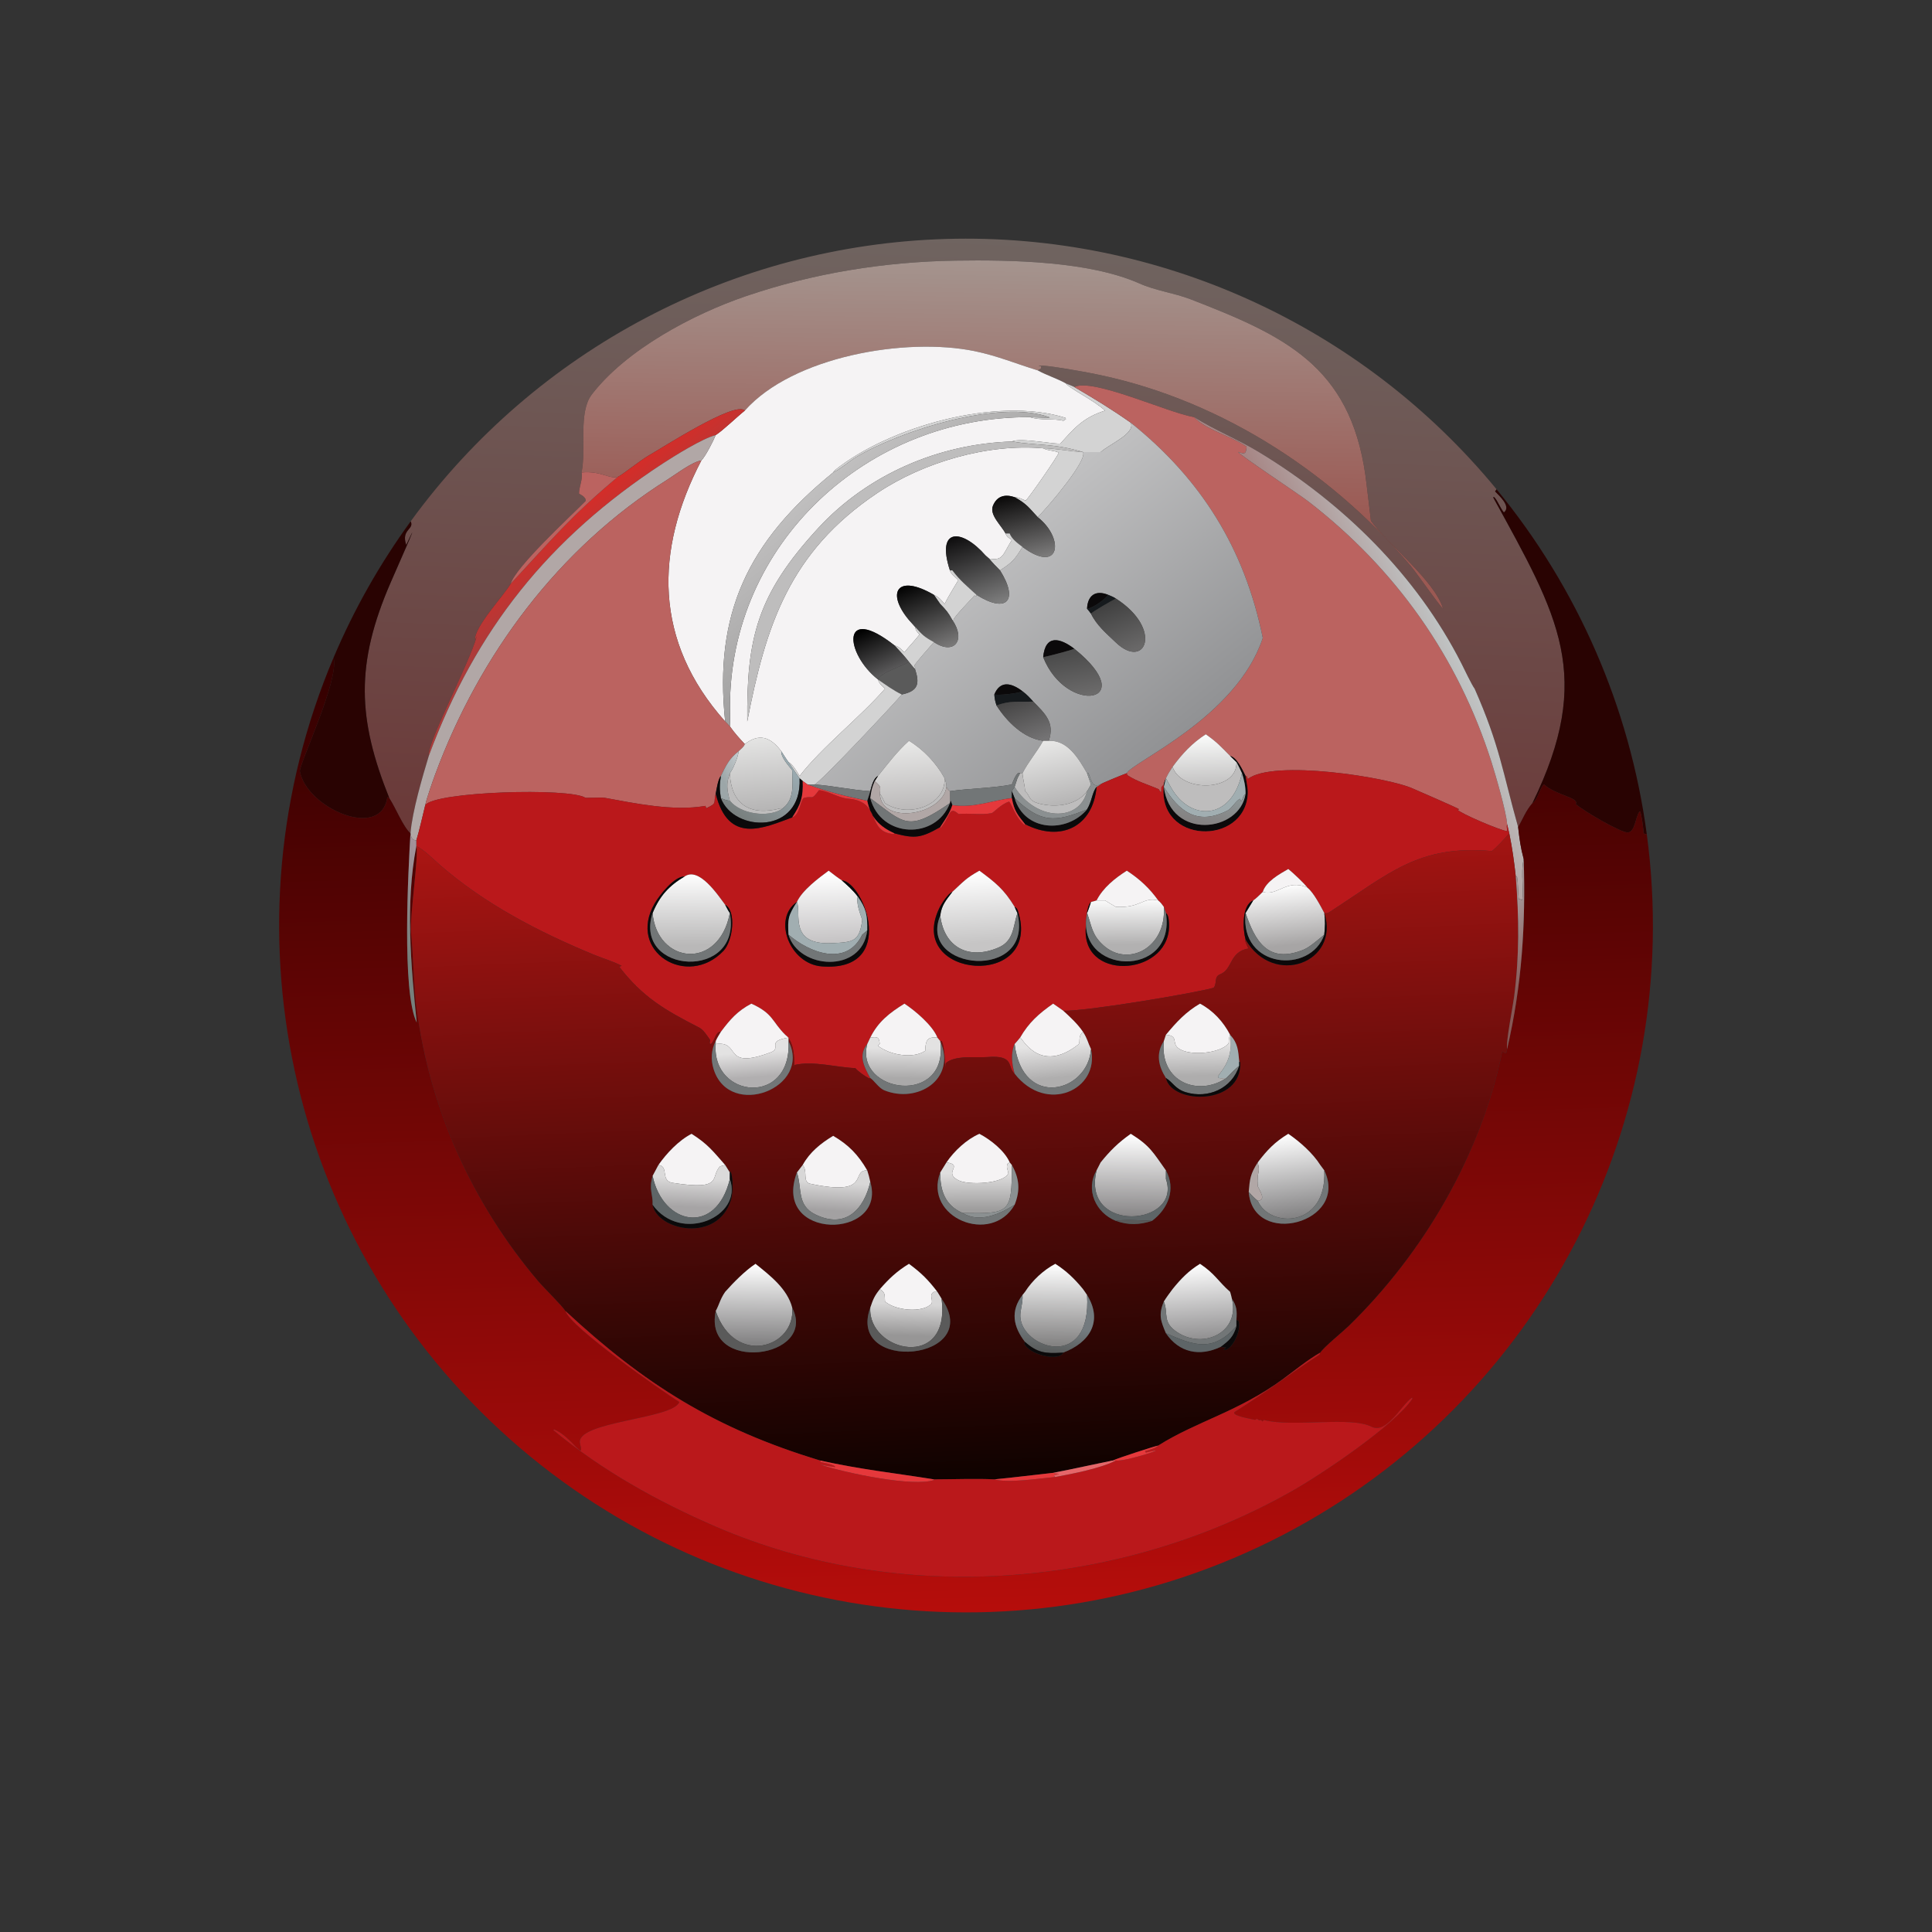 <?xml version="1.0" encoding="utf-8"?><svg xmlns="http://www.w3.org/2000/svg" xmlns:xlink="http://www.w3.org/1999/xlink" width="1024" height="1024" viewBox="0 0 1024 1024"><rect x="0" y="0" width="1024" height="1024" fill="#333333" stroke="none"/><defs><linearGradient id="gradient_0" gradientUnits="userSpaceOnUse" x1="253.568" y1="226.763" x2="260.643" y2="62.866"><stop offset="0" stop-color="#6B3938"/><stop offset="1" stop-color="#6F6460"/></linearGradient></defs><path fill="url(#gradient_0)" transform="scale(2 2)" d="M275.002 98.152C275.353 97.937 275.481 97.871 275.842 97.692L275.944 97.071L275.198 96.878C277.194 96.696 286.023 98.319 288.31 98.745C321.555 104.936 352.03 124.195 373.785 149.901C375.418 151.83 381.36 160.382 382.423 161.322C380.311 153.982 367.749 144.172 363.314 138.023C363.302 138.006 362.112 127.733 361.829 125.781C357.63 96.889 340.365 88.926 315.475 79.294C311.164 77.626 306.179 77.03 301.916 75.097C288.575 69.216 268.039 68.84 253.22 69.069C234.355 69.36 215.473 72.407 197.581 78.52C183.587 83.302 165.935 92.689 156.831 104.548C153.254 109.207 155.324 118.722 154.192 124.83L154.117 125.213C154.555 126.742 153.429 129.049 153.446 130.812L153.701 130.967C154.45 131.428 154.722 131.52 155.189 132.273L155.202 132.757C151.154 136.874 136.692 150.168 135.33 154.715C133.45 157.934 125.636 166.156 125.876 169.614L126.357 168.597C124.197 176.25 113.157 196.829 113.629 200.331C111.948 205.89 109.275 214.957 108.777 220.85L108.777 220.85C106.761 218.981 104.917 214.2 103.177 211.524C94.753 190.523 94.123 175.987 103.58 154.25C104.314 152.563 112.627 133.75 107.657 144.423C106.222 140.242 109.864 140.352 108.836 138.159C141.981 92.62 194.34 64.99 250.639 63.329C306.938 61.669 360.835 86.164 396.606 129.67L396.212 130.236C397.299 131.352 400.578 134.281 398.545 135.803C397.532 134.587 396.668 132.214 395.873 131.691L395.722 131.836C413.055 163.411 422.553 179.116 406.106 212.847C404.283 214.957 403.657 216.917 402.317 219.187C398.222 204.665 397.506 197.736 390.799 182.524C390.055 181.568 387.911 177.038 387.288 175.813C375.365 152.382 356.001 133.379 333.651 119.811C328.151 116.473 321.984 113.997 316.469 110.552C309.323 109.335 289.598 100.099 284.714 102.564C284.126 102.254 283.092 101.864 282.442 101.597C280.194 100.325 277.422 99.49 275.002 98.152Z"/><defs><linearGradient id="gradient_1" gradientUnits="userSpaceOnUse" x1="258.545" y1="136.179" x2="259.557" y2="69.04"><stop offset="0" stop-color="#9B5953"/><stop offset="1" stop-color="#A4948E"/></linearGradient></defs><path fill="url(#gradient_1)" transform="scale(2 2)" d="M275.002 98.152C269.281 96.395 264.214 94.267 258.251 93.048C240.036 89.324 210.145 94.422 197.386 108.815C194.9 106.108 175.445 118.716 171.861 120.746C169.641 122.004 164.698 126.025 163.762 126.348C161.623 127.096 159.27 124.699 154.117 125.213L154.192 124.83C155.324 118.722 153.254 109.207 156.831 104.548C165.935 92.689 183.587 83.302 197.581 78.52C215.473 72.407 234.355 69.36 253.22 69.069C268.039 68.84 288.575 69.216 301.916 75.097C306.179 77.03 311.164 77.626 315.475 79.294C340.365 88.926 357.63 96.889 361.829 125.781C362.112 127.733 363.302 138.006 363.314 138.023C367.749 144.172 380.311 153.982 382.423 161.322C381.36 160.382 375.418 151.83 373.785 149.901C352.03 124.195 321.555 104.936 288.31 98.745C286.023 98.319 277.194 96.696 275.198 96.878L275.944 97.071L275.842 97.692C275.481 97.871 275.353 97.937 275.002 98.152Z"/><path fill="#F5F3F4" transform="scale(2 2)" d="M197.386 108.815C210.145 94.422 240.036 89.324 258.251 93.048C264.214 94.267 269.281 96.395 275.002 98.152C277.422 99.49 280.194 100.325 282.442 101.597C283.791 103.191 289.814 105.995 292.854 108.815C286.914 110.669 284.431 113.782 281.067 117.489C280.606 117.998 270.338 115.847 268.151 117.009C248.887 117.605 229.969 125.679 216.807 139.985C200.629 157.568 197.84 169.044 198.031 191.198C202.944 165.803 209.174 146.304 232.469 130.678C244.7 122.475 261.849 117.496 276.451 118.806C277.978 119.545 279.2 119.314 280.591 119.949C280.47 120.687 272.652 131.995 271.811 132.67C270.781 132.261 270.002 131.769 268.889 131.753C266.487 130.954 264.239 131.304 263.132 134.054C262.154 136.482 265.436 139.312 266.476 141.386C266.723 142.15 267.449 142.7 268.151 143.056C265.49 147.54 265.771 148.501 262.127 148.043L261.157 147.185C254.92 140.048 248.023 139.745 251.735 151.151C251.981 152.108 253.169 152.953 253.972 153.72C252.949 155.489 251.125 158.366 250.328 160.07C249.338 158.905 248.936 158.313 247.496 157.642C237.739 151.932 234.793 157.05 240.882 164.306L242.47 166.08C242.763 167.203 242.865 167.249 243.667 168.144L243.664 168.18C242.328 169.893 240.914 171.303 239.681 172.865C238.868 172.098 238.378 171.479 237.333 171.135L237.051 171.04C222.828 159.853 223.815 173.098 232.682 180.073L232.682 180.073C232.97 181.161 233.71 181.702 234.531 182.524C227.932 190.111 217.816 197.986 211.906 205.639C211.01 204.28 210.267 202.791 208.96 201.949C208.582 201.499 207.436 199.668 207.048 199.082C204.116 195.186 201.095 194.31 197.386 197.199C195.782 195.469 194.769 194.389 193.421 192.482C193.545 191.018 193.45 189.081 193.446 187.559C193.314 143.932 230.011 110.279 272.958 110.552C275.839 111.503 279.369 110.84 281.809 111.511L282.481 111.079L282.339 110.72C264.09 104.969 235.493 113.155 221.209 124.643C221.058 124.764 220.904 125.038 220.799 125.213C198.178 143.552 189.161 162.648 192.177 191.198C173.21 169.928 173.446 145.857 185.872 122.023C186.945 120.976 189.067 116.82 189.67 115.302C191.709 113.977 195.12 110.628 197.386 108.815Z"/><path fill="#D3D3D3" transform="scale(2 2)" d="M282.442 101.597C283.092 101.864 284.126 102.254 284.714 102.564C290.217 105.806 294.442 108.344 299.671 112.029C300.915 114.914 294.174 117.599 291.69 119.802L287.003 119.802C279.128 117.448 275.191 118.152 268.151 117.009C270.338 115.847 280.606 117.998 281.067 117.489C284.431 113.782 286.914 110.669 292.854 108.815C289.814 105.995 283.791 103.191 282.442 101.597Z"/><path fill="#BB6360" transform="scale(2 2)" d="M284.714 102.564C289.598 100.099 309.323 109.335 316.469 110.552C319.258 113.732 326.578 115.724 330.368 118.373C330.172 120.308 329.951 120.447 328.101 119.76C328.495 120.588 344.213 130.951 346.707 132.875C369.835 150.715 386.394 174.076 395.256 201.941C396.277 205.152 399.225 215.253 399.398 218.401C399.235 219.058 399.367 219.611 399.453 220.289C397.355 219.988 387.004 215.553 386.254 214.576L386.685 214.486C386.578 214.211 375.663 209.552 374.573 209.041C368.027 205.974 337.231 201.167 330.673 206.468L330.44 205.791L330.085 205.639C329.239 204.005 327.859 200.797 325.993 200.331C323.426 197.754 322.675 196.803 319.545 194.586C315.871 196.982 313.359 199.687 310.747 203.219C309.971 204.398 309.604 204.975 308.979 206.268L308.979 206.268C308.73 206.88 308.523 207.243 308.43 207.89L307.789 208.625C307.761 209.899 307.85 210.537 307.087 209.158C304.3 207.935 301.251 207.105 298.707 205.387L298.619 204.901C299.765 202.072 327.715 190.19 334.647 169.059C329.837 145.342 318.29 126.944 299.671 112.029C294.442 108.344 290.217 105.806 284.714 102.564Z"/><defs><linearGradient id="gradient_2" gradientUnits="userSpaceOnUse" x1="154.392" y1="133.736" x2="163.239" y2="145.461"><stop offset="0" stop-color="#D42D29"/><stop offset="1" stop-color="#AC3B3A"/></linearGradient></defs><path fill="url(#gradient_2)" transform="scale(2 2)" d="M163.762 126.348C164.698 126.025 169.641 122.004 171.861 120.746C175.445 118.716 194.9 106.108 197.386 108.815C195.12 110.628 191.709 113.977 189.67 115.302C186.264 116.129 178.717 120.829 175.624 122.849C145.389 142.591 126.037 166.945 113.629 200.331C113.157 196.829 124.197 176.25 126.357 168.597L125.876 169.614C125.636 166.156 133.45 157.934 135.33 154.715C145.697 143.538 151.342 136.709 163.762 126.348Z"/><path fill="#D3D3D3" transform="scale(2 2)" d="M272.958 110.552C274.097 110.553 277.485 110.782 278.226 110.634C265.054 105.63 238.414 114.226 226.926 121.109C225.217 122.132 222.449 124.49 220.799 125.213C220.904 125.038 221.058 124.764 221.209 124.643C235.493 113.155 264.09 104.969 282.339 110.72L282.481 111.079L281.809 111.511C279.369 110.84 275.839 111.503 272.958 110.552Z"/><defs><linearGradient id="gradient_3" gradientUnits="userSpaceOnUse" x1="236.137" y1="157.608" x2="214.878" y2="130.191"><stop offset="0" stop-color="#A1A0A0"/><stop offset="1" stop-color="#C0BFBF"/></linearGradient></defs><path fill="url(#gradient_3)" transform="scale(2 2)" d="M272.958 110.552C230.011 110.279 193.314 143.932 193.446 187.559C193.45 189.081 193.545 191.018 193.421 192.482L192.177 191.198C189.161 162.648 198.178 143.552 220.799 125.213C222.449 124.49 225.217 122.132 226.926 121.109C238.414 114.226 265.054 105.63 278.226 110.634C277.485 110.782 274.097 110.553 272.958 110.552Z"/><defs><linearGradient id="gradient_4" gradientUnits="userSpaceOnUse" x1="360.409" y1="181.712" x2="383.934" y2="170.026"><stop offset="0" stop-color="#A68584"/><stop offset="1" stop-color="#C0C3C3"/></linearGradient></defs><path fill="url(#gradient_4)" transform="scale(2 2)" d="M316.469 110.552C321.984 113.997 328.151 116.473 333.651 119.811C356.001 133.379 375.365 152.382 387.288 175.813C387.911 177.038 390.055 181.568 390.799 182.524C397.506 197.736 398.222 204.665 402.317 219.187C402.725 222.614 402.917 224.334 403.799 227.689C402.867 231.607 404.021 236.422 403.326 238.585L402.808 238.247L402.554 238.459C402.229 236.825 402.399 234.597 402.038 232.391L401.695 232.278C401.231 228.118 400.793 224.929 399.97 220.85L399.398 218.401C399.225 215.253 396.277 205.152 395.256 201.941C386.394 174.076 369.835 150.715 346.707 132.875C344.213 130.951 328.495 120.588 328.101 119.76C329.951 120.447 330.172 120.308 330.368 118.373C326.578 115.724 319.258 113.732 316.469 110.552Z"/><defs><linearGradient id="gradient_5" gradientUnits="userSpaceOnUse" x1="297.906" y1="206.925" x2="251.286" y2="149.393"><stop offset="0" stop-color="#919294"/><stop offset="1" stop-color="#C1C1C2"/></linearGradient></defs><path fill="url(#gradient_5)" transform="scale(2 2)" d="M299.671 112.029C318.29 126.944 329.837 145.342 334.647 169.059C327.715 190.19 299.765 202.072 298.619 204.901C298.229 205.029 290.963 207.928 291.69 207.89C290.028 208.47 289.638 208.015 289.016 206.38L288.43 204.851L288.08 204.901C285.821 201.019 282.938 196.08 277.926 196.323C279.587 191.495 276.968 189.146 273.814 185.919C272.78 184.792 272.218 184.128 270.973 183.197C268.241 181.097 265.113 180.121 263.506 184.048C263.606 185.364 263.702 185.694 264.091 186.965C266.786 191.201 271.265 195.675 276.451 196.323C274.688 199.451 272.519 201.874 270.973 204.901L270.343 204.901L269.768 204.886C268.919 205.763 268.629 206.749 268.151 207.89C263.28 208.881 256.874 208.914 251.735 209.67C251.138 209.172 251.251 209.216 250.827 208.531C250.729 207.425 250.705 207.321 250.328 206.268C248.204 202.335 244.731 198.627 240.882 196.323C237.646 199.25 235.358 202.334 232.682 205.639C231.463 206.197 230.967 208.437 230.632 209.67C225.567 209.347 220.886 208.251 215.862 207.89C217.284 207.488 237.74 185.66 238.975 184.048L238.975 184.048C243.442 183.122 243.746 181.107 242.47 177.243L242.555 177.108L242.315 176.368C242.938 175.269 246.505 171.396 247.496 170.159C252.838 173.745 256.071 169.65 252.378 164.306L252.708 164.25C252.721 163.563 257.39 158.796 258.263 157.804L258.69 158.038L258.791 157.642C266.896 162.739 269.985 159.016 265.013 151.151C268.324 149 268.921 148.299 270.973 144.943C280.919 152.317 282.22 142.747 275.002 137.047L275.002 137.047C277.614 134.498 288.26 121.995 287.003 119.802L287.003 119.802L291.69 119.802C294.174 117.599 300.915 114.914 299.671 112.029ZM293.681 157.642C290.368 156.295 288.236 157.742 288.08 161.322C288.465 161.773 288.792 162.14 289.127 162.636C290.62 165.712 293.207 167.883 295.759 170.302C303.531 177.67 308.345 166.719 295.709 158.615C295.124 158.213 294.345 157.926 293.681 157.642ZM284.714 171.938C280.957 169.049 277.015 168.048 276.451 174.158C282.653 189.715 302.525 186.332 284.714 171.938Z"/><path fill="#B1A7A6" transform="scale(2 2)" d="M113.629 200.331C126.037 166.945 145.389 142.591 175.624 122.849C178.717 120.829 186.264 116.129 189.67 115.302C189.067 116.82 186.945 120.976 185.872 122.023C183.426 122.392 179.11 125.698 176.927 127.069C148.052 145.201 127.08 173.499 115.337 205.203C114.738 206.82 112.983 211.784 112.692 213.372C111.958 216.352 111.205 219.832 110.324 222.73C109.055 222.584 109.007 221.837 108.777 220.85C109.275 214.957 111.948 205.89 113.629 200.331Z"/><path fill="#BEBDBD" transform="scale(2 2)" d="M198.031 191.198C197.84 169.044 200.629 157.568 216.807 139.985C229.969 125.679 248.887 117.605 268.151 117.009C275.191 118.152 279.128 117.448 287.003 119.802L287.003 119.802C283.819 119.68 278.961 118.717 276.451 118.806C261.849 117.496 244.7 122.475 232.469 130.678C209.174 146.304 202.944 165.803 198.031 191.198Z"/><path fill="#D3D3D3" transform="scale(2 2)" d="M276.451 118.806C278.961 118.717 283.819 119.68 287.003 119.802C288.26 121.995 277.614 134.498 275.002 137.047C272.592 134.45 272.062 133.521 268.889 131.753C270.002 131.769 270.781 132.261 271.811 132.67C272.652 131.995 280.47 120.687 280.591 119.949C279.2 119.314 277.978 119.545 276.451 118.806Z"/><path fill="#BB6360" transform="scale(2 2)" d="M112.692 213.372C112.983 211.784 114.738 206.82 115.337 205.203C127.08 173.499 148.052 145.201 176.927 127.069C179.11 125.698 183.426 122.392 185.872 122.023C173.446 145.857 173.21 169.928 192.177 191.198L193.421 192.482C194.769 194.389 195.782 195.469 197.386 197.199C197.158 197.926 196.363 198.502 195.747 199.082C193.191 201.094 192.473 202.771 191.036 205.639C190.279 206.492 189.908 209.097 189.67 210.351C188.96 212.871 190.277 212.735 187.156 214.199L186.952 213.566L186.62 213.626C178.286 214.981 168.484 212.937 160.193 211.42C159.526 211.299 155.259 211.496 155.127 211.41C150.952 208.703 115.23 209.74 112.692 213.372Z"/><path fill="#BB6360" transform="scale(2 2)" d="M154.117 125.213C159.27 124.699 161.623 127.096 163.762 126.348C151.342 136.709 145.697 143.538 135.33 154.715C136.692 150.168 151.154 136.874 155.202 132.757L155.189 132.273C154.722 131.52 154.45 131.428 153.701 130.967L153.446 130.812C153.429 129.049 154.555 126.742 154.117 125.213Z"/><path fill="#290302" transform="scale(2 2)" d="M406.106 212.847C422.553 179.116 413.055 163.411 395.722 131.836L395.873 131.691C396.668 132.214 397.532 134.587 398.545 135.803C400.578 134.281 397.299 131.352 396.212 130.236L396.606 129.67C418.104 155.815 431.885 187.437 436.403 220.983L435.875 221.085L435.545 220.688C435.601 219.858 434.941 215.514 434.656 215.016L434.439 215.14C433.395 216.56 433.329 220.388 431.459 220.607C429.694 220.815 419.581 214.854 417.589 213.096C418.601 211.35 412.252 210.748 409.173 207.874C408.119 208.633 407.451 212.06 406.106 212.847Z"/><defs><linearGradient id="gradient_6" gradientUnits="userSpaceOnUse" x1="269.04" y1="130.56" x2="273.473" y2="148.495"><stop offset="0" stop-color="#080707"/><stop offset="1" stop-color="#7D7C7C"/></linearGradient></defs><path fill="url(#gradient_6)" transform="scale(2 2)" d="M266.476 141.386C265.436 139.312 262.154 136.482 263.132 134.054C264.239 131.304 266.487 130.954 268.889 131.753C272.062 133.521 272.592 134.45 275.002 137.047L275.002 137.047C282.22 142.747 280.919 152.317 270.973 144.943C269.765 144.011 268.095 142.846 267.585 141.386L266.476 141.386Z"/><path fill="#290302" transform="scale(2 2)" d="M108.836 138.159C109.864 140.352 106.222 140.242 107.657 144.423C112.627 133.75 104.314 152.563 103.58 154.25C94.123 175.987 94.753 190.523 103.177 211.524L102.659 211.217C101.049 222.908 81.172 214.036 79.476 204.406C79.181 202.732 90.023 180.033 88.389 174.3C93.803 161.512 100.664 149.386 108.836 138.159Z"/><path fill="#D3D3D3" transform="scale(2 2)" d="M266.476 141.386L267.585 141.386C268.095 142.846 269.765 144.011 270.973 144.943C268.921 148.299 268.324 149 265.013 151.151C263.951 150.077 263.089 149.212 262.127 148.043C265.771 148.501 265.49 147.54 268.151 143.056C267.449 142.7 266.723 142.15 266.476 141.386Z"/><defs><linearGradient id="gradient_7" gradientUnits="userSpaceOnUse" x1="255.329" y1="141.551" x2="261.821" y2="160.9"><stop offset="0" stop-color="#0E0D0E"/><stop offset="1" stop-color="#7E7E7E"/></linearGradient></defs><path fill="url(#gradient_7)" transform="scale(2 2)" d="M251.735 151.151C248.023 139.745 254.92 140.048 261.157 147.185L262.127 148.043C263.089 149.212 263.951 150.077 265.013 151.151C269.985 159.016 266.896 162.739 258.791 157.642C256.277 155.322 254.441 153.892 252.378 151.151L251.735 151.151Z"/><path fill="#D3D3D3" transform="scale(2 2)" d="M251.735 151.151L252.378 151.151C254.441 153.892 256.277 155.322 258.791 157.642L258.69 158.038L258.263 157.804C257.39 158.796 252.721 163.563 252.708 164.25L252.378 164.306C251.277 162.285 250.719 161.666 249.174 160.07L247.496 157.642C248.936 158.313 249.338 158.905 250.328 160.07C251.125 158.366 252.949 155.489 253.972 153.72C253.169 152.953 251.981 152.108 251.735 151.151Z"/><defs><linearGradient id="gradient_8" gradientUnits="userSpaceOnUse" x1="242.283" y1="154.121" x2="249.217" y2="172.129"><stop offset="0" stop-color="black"/><stop offset="1" stop-color="#797878"/></linearGradient></defs><path fill="url(#gradient_8)" transform="scale(2 2)" d="M240.882 164.306C234.793 157.05 237.739 151.932 247.496 157.642L249.174 160.07C250.719 161.666 251.277 162.285 252.378 164.306C256.071 169.65 252.838 173.745 247.496 170.159C244.88 168.733 244.455 168.273 242.47 166.08L240.882 164.306Z"/><path fill="#0B090A" transform="scale(2 2)" d="M288.08 161.322C288.236 157.742 290.368 156.295 293.681 157.642C292.808 158.84 289.643 161.185 288.08 161.322Z"/><path fill="#161A1D" transform="scale(2 2)" d="M293.681 157.642C294.345 157.926 295.124 158.213 295.709 158.615C294.785 159.116 289.451 162.103 289.127 162.636C288.792 162.14 288.465 161.773 288.08 161.322C289.643 161.185 292.808 158.84 293.681 157.642Z"/><defs><linearGradient id="gradient_9" gradientUnits="userSpaceOnUse" x1="293.927" y1="159.183" x2="299.336" y2="172.576"><stop offset="0" stop-color="#3F3F3F"/><stop offset="1" stop-color="#696868"/></linearGradient></defs><path fill="url(#gradient_9)" transform="scale(2 2)" d="M295.709 158.615C308.345 166.719 303.531 177.67 295.759 170.302C293.207 167.883 290.62 165.712 289.127 162.636C289.451 162.103 294.785 159.116 295.709 158.615Z"/><path fill="#D3D3D3" transform="scale(2 2)" d="M242.47 166.08C244.455 168.273 244.88 168.733 247.496 170.159C246.505 171.396 242.938 175.269 242.315 176.368L242.555 177.108L242.47 177.243C242.089 176.955 241.195 175.804 240.882 175.41C239.684 173.849 238.392 172.474 237.051 171.04L237.333 171.135C238.378 171.479 238.868 172.098 239.681 172.865C240.914 171.303 242.328 169.893 243.664 168.18L243.667 168.144C242.865 167.249 242.763 167.203 242.47 166.08Z"/><defs><linearGradient id="gradient_10" gradientUnits="userSpaceOnUse" x1="230.235" y1="166.222" x2="235.487" y2="177.929"><stop offset="0" stop-color="black"/><stop offset="1" stop-color="#595859"/></linearGradient></defs><path fill="url(#gradient_10)" transform="scale(2 2)" d="M232.682 180.073C223.815 173.098 222.828 159.853 237.051 171.04C238.392 172.474 239.684 173.849 240.882 175.41C238.947 176.636 233.315 178.258 232.682 180.073Z"/><path fill="#0B090A" transform="scale(2 2)" d="M276.451 174.158C277.015 168.048 280.957 169.049 284.714 171.938C283.566 172.404 277.674 173.956 276.451 174.158Z"/><defs><linearGradient id="gradient_11" gradientUnits="userSpaceOnUse" x1="283.555" y1="173.24" x2="285.701" y2="184.622"><stop offset="0" stop-color="#4C4C4C"/><stop offset="1" stop-color="#6C6B6B"/></linearGradient></defs><path fill="url(#gradient_11)" transform="scale(2 2)" d="M284.714 171.938C302.525 186.332 282.653 189.715 276.451 174.158C277.674 173.956 283.566 172.404 284.714 171.938Z"/><defs><linearGradient id="gradient_12" gradientUnits="userSpaceOnUse" x1="253.587" y1="170.562" x2="260.858" y2="426.226"><stop offset="0" stop-color="#300"/><stop offset="1" stop-color="#B50D0B"/></linearGradient></defs><path fill="url(#gradient_12)" transform="scale(2 2)" d="M436.403 220.983C446.647 297.06 408.064 371.386 339.951 406.787C271.839 442.188 188.838 431.054 132.463 378.954C76.088 326.854 58.457 244.987 88.389 174.3C90.023 180.033 79.181 202.732 79.476 204.406C81.172 214.036 101.049 222.908 102.659 211.217L103.177 211.524C104.917 214.2 106.761 218.981 108.777 220.85C108.211 230.515 106.421 262.927 110.436 270.987C108.911 256.067 107.417 239.22 110.324 224.317C111.049 226.023 108.537 243.661 108.893 246.981C109.578 253.375 109.572 260.813 110.421 267.325C113.9 294.013 125.341 319.166 142.749 339.636C144.131 341.26 149.032 346.054 149.876 347.445C151.021 351.627 175.55 368.74 180.029 371.546C178.389 376.149 152.146 376.66 153.718 382.604C155.047 387.628 151.436 380.675 146.866 378.807L146.612 378.974C159.497 389.688 174.232 397.882 189.564 404.528C238.272 425.639 296.791 421.129 342.731 394.963C350.442 390.571 369.677 377.655 374.318 370.655L374.193 370.372C371.265 372.457 367.482 380.1 363.479 378.094C357.787 375.241 342.643 378.328 334.901 376.302L334.593 376.706L334.165 376.295L333.719 376.398L333.096 375.996L332.609 376.277C332.355 376.16 325.672 375.131 327.341 374.091C335.214 369.186 342.112 363.876 349.646 359.016L349.885 358.45C350.587 357.182 355.942 352.818 357.337 351.46C377.304 332.022 392.432 306.051 398.097 278.716L398.239 278.662L398.886 279.118L399.168 279.018L399.398 278.02C403.368 260.874 404.316 245.107 403.799 227.689C402.917 224.334 402.725 222.614 402.317 219.187C403.657 216.917 404.283 214.957 406.106 212.847C407.451 212.06 408.119 208.633 409.173 207.874C412.252 210.748 418.601 211.35 417.589 213.096C419.581 214.854 429.694 220.815 431.459 220.607C433.329 220.388 433.395 216.56 434.439 215.14L434.656 215.016C434.941 215.514 435.601 219.858 435.545 220.688L435.875 221.085L436.403 220.983Z"/><path fill="#5A5A5A" transform="scale(2 2)" d="M240.882 175.41C241.195 175.804 242.089 176.955 242.47 177.243C243.746 181.107 243.442 183.122 238.975 184.048C236.69 182.92 234.777 181.517 232.682 180.073L232.682 180.073C233.315 178.258 238.947 176.636 240.882 175.41Z"/><path fill="#D3D3D3" transform="scale(2 2)" d="M232.682 180.073C234.777 181.517 236.69 182.92 238.975 184.048L238.975 184.048C237.74 185.66 217.284 207.488 215.862 207.89L214.014 207.89L212.723 206.981L211.906 206.268C211.929 206.323 209.333 202.553 208.96 201.949C210.267 202.791 211.01 204.28 211.906 205.639C217.816 197.986 227.932 190.111 234.531 182.524C233.71 181.702 232.97 181.161 232.682 180.073Z"/><path fill="#0B090A" transform="scale(2 2)" d="M263.506 184.048C265.113 180.121 268.241 181.097 270.973 183.197C270.008 183.761 264.614 184.325 263.506 184.048Z"/><path fill="#161A1D" transform="scale(2 2)" d="M270.973 183.197C272.218 184.128 272.78 184.792 273.814 185.919L273.558 185.933C270.009 186.095 267.731 185.554 264.091 186.965C263.702 185.694 263.606 185.364 263.506 184.048C264.614 184.325 270.008 183.761 270.973 183.197Z"/><defs><linearGradient id="gradient_13" gradientUnits="userSpaceOnUse" x1="269.468" y1="184.759" x2="273.911" y2="196.798"><stop offset="0" stop-color="#454444"/><stop offset="1" stop-color="#747374"/></linearGradient></defs><path fill="url(#gradient_13)" transform="scale(2 2)" d="M273.814 185.919C276.968 189.146 279.587 191.495 277.926 196.323L276.451 196.323C271.265 195.675 266.786 191.201 264.091 186.965C267.731 185.554 270.009 186.095 273.558 185.933L273.814 185.919Z"/><defs><linearGradient id="gradient_14" gradientUnits="userSpaceOnUse" x1="319.306" y1="207.78" x2="318.761" y2="195.26"><stop offset="0" stop-color="#C4C3C3"/><stop offset="1" stop-color="#F9FAF9"/></linearGradient></defs><path fill="url(#gradient_14)" transform="scale(2 2)" d="M319.545 194.586C322.675 196.803 323.426 197.754 325.993 200.331L327.665 201.949C328.08 209.747 313.001 210.184 310.747 203.219C313.359 199.687 315.871 196.982 319.545 194.586Z"/><defs><linearGradient id="gradient_15" gradientUnits="userSpaceOnUse" x1="202.002" y1="214.603" x2="200.185" y2="195.327"><stop offset="0" stop-color="#B6B5B5"/><stop offset="1" stop-color="#E5E5E4"/></linearGradient></defs><path fill="url(#gradient_15)" transform="scale(2 2)" d="M197.386 197.199C201.095 194.31 204.116 195.186 207.048 199.082C206.935 200.677 208.946 202.852 209.942 204.128C209.981 207.951 210.679 212.103 207.048 214.494L207.003 214.185C198.692 216.432 193.735 213.094 193.421 204.901C194.2 203.96 195.654 200.531 195.747 199.082C196.363 198.502 197.158 197.926 197.386 197.199Z"/><defs><linearGradient id="gradient_16" gradientUnits="userSpaceOnUse" x1="280.905" y1="213.214" x2="277.186" y2="196.43"><stop offset="0" stop-color="#B6B5B5"/><stop offset="1" stop-color="#E8E8E7"/></linearGradient></defs><path fill="url(#gradient_16)" transform="scale(2 2)" d="M276.451 196.323L277.926 196.323C282.938 196.08 285.821 201.019 288.08 204.901L289.127 207.89C288.979 208.154 288.228 209.547 288.08 209.67C285.344 213.469 279.758 214.074 275.482 212.977C272.239 212.145 273.183 210.93 271.637 209.67C271.645 208.325 271.075 206.509 270.973 204.901C272.519 201.874 274.688 199.451 276.451 196.323Z"/><defs><linearGradient id="gradient_17" gradientUnits="userSpaceOnUse" x1="241.978" y1="214.404" x2="240.269" y2="197.023"><stop offset="0" stop-color="#BBB9B9"/><stop offset="1" stop-color="#E8E8E7"/></linearGradient></defs><path fill="url(#gradient_17)" transform="scale(2 2)" d="M232.682 205.639C235.358 202.334 237.646 199.25 240.882 196.323C244.731 198.627 248.204 202.335 250.328 206.268C250.628 213.444 240.758 216.959 234.531 212.847C234.136 212.011 233.747 211.065 233.185 210.351C233.401 208.271 233.348 208.447 231.818 206.981L232.682 205.639Z"/><defs><linearGradient id="gradient_18" gradientUnits="userSpaceOnUse" x1="190.545" y1="204.887" x2="195.955" y2="202.113"><stop offset="0" stop-color="#9CA6A8"/><stop offset="1" stop-color="#BFC6C9"/></linearGradient></defs><path fill="url(#gradient_18)" transform="scale(2 2)" d="M191.036 205.639C192.473 202.771 193.191 201.094 195.747 199.082C195.654 200.531 194.2 203.96 193.421 204.901C192.365 207.7 192.691 209.392 193.421 212.199C192.526 212.139 191.878 211.834 191.036 211.524C190.644 209.137 190.691 207.963 191.036 205.639Z"/><defs><linearGradient id="gradient_19" gradientUnits="userSpaceOnUse" x1="198.182" y1="217.755" x2="207.8" y2="203.81"><stop offset="0" stop-color="#79807F"/><stop offset="1" stop-color="#99A9AF"/></linearGradient></defs><path fill="url(#gradient_19)" transform="scale(2 2)" d="M209.942 204.128C208.946 202.852 206.935 200.677 207.048 199.082C207.436 199.668 208.582 201.499 208.96 201.949C209.333 202.553 211.929 206.323 211.906 206.268C212.585 221.318 194.44 220.583 191.036 211.524C191.878 211.834 192.526 212.139 193.421 212.199C196.241 215.731 203.428 216.715 207.048 214.494C210.679 212.103 209.981 207.951 209.942 204.128Z"/><path fill="#0B090A" transform="scale(2 2)" d="M325.993 200.331C327.859 200.797 329.239 204.005 330.085 205.639C330.334 207.159 330.763 208.938 330.669 210.45C329.81 224.245 306.52 223.766 308.43 207.89C308.523 207.243 308.73 206.88 308.979 206.268L308.43 208.531C310.201 222.751 328.619 220.6 330.085 210.351C330.098 208.481 329.721 206.666 329.131 204.901C328.658 203.82 328.214 202.983 327.665 201.949L325.993 200.331Z"/><path fill="#BEBDBD" transform="scale(2 2)" d="M327.665 201.949C328.214 202.983 328.658 203.82 329.131 204.901C326.426 217.462 315.435 217.757 310.348 208.722L308.979 206.268C309.604 204.975 309.971 204.398 310.747 203.219C313.001 210.184 328.08 209.747 327.665 201.949Z"/><path fill="#BA181B" transform="scale(2 2)" d="M291.69 207.89C290.963 207.928 298.229 205.029 298.619 204.901L298.707 205.387C301.251 207.105 304.3 207.935 307.087 209.158C307.85 210.537 307.761 209.899 307.789 208.625L308.43 207.89C306.52 223.766 329.81 224.245 330.669 210.45C330.763 208.938 330.334 207.159 330.085 205.639L330.44 205.791L330.673 206.468C337.231 201.167 368.027 205.974 374.573 209.041C375.663 209.552 386.578 214.211 386.685 214.486L386.254 214.576C387.004 215.553 397.355 219.988 399.453 220.289C399.367 219.611 399.235 219.058 399.398 218.401L399.97 220.85C399.204 221.775 396.305 224.934 395.364 225.537C375.947 223.864 368.422 231.3 352.434 241.65C351.786 242.07 351.74 242.087 350.949 241.953L350.949 241.953C349.901 239.986 348.157 236.604 346.471 235.215C345.469 233.927 342.729 231.37 341.411 230.295C339.039 231.662 335.509 233.593 334.647 236.361C334.018 236.96 332.786 238.224 332.114 238.627C329.017 239.858 329.349 246.314 330.085 249L329.981 249.375C330.267 250.114 330.471 250.641 330.832 251.359C325.722 252.28 326.726 256.891 323.354 258.195C321.651 258.854 322.629 260.499 321.645 261.763C316.873 263.151 287.686 268.062 281.778 267.858C280.901 267.242 279.978 266.566 279.09 265.979C275.292 268.636 272.661 270.973 270.343 274.973C269.991 275.391 269.24 276.33 268.889 276.68C267.81 279.092 268.165 282.052 268.889 284.539C266.847 282.741 268.968 279.578 261.756 280.129C258.744 280.359 252.948 279.561 250.63 281.778C250.278 285.427 250.697 277.751 249.513 275.845L249.174 275.888L248.419 274.973C247.219 271.812 242.493 267.81 239.681 265.979C235.719 268.436 232.71 270.77 230.632 274.973L229.827 276.68C227.392 279.691 228.983 282.716 230.632 285.683L230.358 285.811C229.314 285.268 227.413 283.97 226.68 283.069C221.538 282.865 215.567 281.068 210.55 282.232C209.992 285.19 211.61 276.871 208.107 274.231C204.57 270.753 204.984 268.622 199.121 265.979C195.428 267.924 193.501 270.151 191.036 273.444C189.648 273.25 189.422 275.93 188.363 276.718L188.065 276.432L188.185 275.608C187.489 274.576 186.405 272.894 185.351 272.354C176.102 267.625 170.326 264.26 164.094 256.191L164.74 255.959C162.759 254.866 159.54 253.905 157.384 253.013C142.842 246.996 128.428 239.564 116.506 229.156C115.317 228.118 111.626 224.505 110.324 224.317L110.324 222.73C111.205 219.832 111.958 216.352 112.692 213.372C115.23 209.74 150.952 208.703 155.127 211.41C155.259 211.496 159.526 211.299 160.193 211.42C168.484 212.937 178.286 214.981 186.62 213.626L186.952 213.566L187.156 214.199C190.277 212.735 188.96 212.871 189.67 210.351C193.051 223.826 202.262 219.457 209.942 216.623C212.068 215.944 212.097 211.669 213.135 211.419C215.654 210.812 214.895 212.272 217.033 209.399C219.591 209.643 222.234 211.459 224.852 211.67C233.796 212.391 229.432 220.449 236.831 221.029L237.051 220.85C242.551 222.317 244.144 222.039 249.174 219.187L249.225 219.472C252.039 216.261 251.338 213.395 254.015 215.715C256.719 215.466 260.373 216.002 262.808 215.487C263.283 215.386 265.252 213.114 267.414 212.429C268.1 212.961 269.025 216.601 271.543 218.672L271.637 218.401C281.138 223.298 289.683 219.055 290.603 208.531L291.69 207.89ZM181.427 232.278C178.727 232.157 174.754 237.248 173.502 239.405C166.068 252.216 182.138 262.038 191.709 252.014C194.216 249.388 195.206 241.445 192.177 239.776C190.174 237.1 185.243 229.656 181.427 232.278ZM223.072 233.294C221.831 232.48 220.772 231.647 219.599 230.741C216.896 232.73 212.612 235.926 211.186 239.03L211.186 239.03C204.677 243.452 209.241 255.482 217.825 256.114C237.933 257.595 229.089 233.83 223.072 233.294ZM252.378 236.361C251.26 236.762 249.48 239.524 248.928 240.667C239.825 259.508 276.529 262.295 269.75 241.367C269.593 240.879 269.332 240.57 268.889 240.326C266.071 235.689 263.81 233.884 259.553 230.741C255.994 232.727 255.38 233.575 252.378 236.361ZM306.944 238.627C304.592 235.342 302.015 232.963 298.619 230.741C295.458 232.748 292.318 235.247 290.603 238.627C290.129 238.766 289.606 238.941 289.127 239.03C287.819 240.301 287.768 244.711 287.712 246.475C287.265 260.45 310.71 258.398 309.791 244.532C309.728 243.708 309.67 242.514 308.979 241.953L308.43 240.326C307.895 239.613 307.64 239.207 306.944 238.627Z"/><path fill="#8B9091" transform="scale(2 2)" d="M288.08 204.901L288.43 204.851L289.016 206.38C289.638 208.015 290.028 208.47 291.69 207.89L290.603 208.531C289.395 210.036 289.388 212.354 288.08 214.494C279.474 217.971 275.92 218.125 268.889 211.524L268.151 209.67L268.889 208.531C274.442 217.521 286.032 218.016 288.08 209.67C288.228 209.547 288.979 208.154 289.127 207.89L288.08 204.901Z"/><path fill="#BEBDBD" transform="scale(2 2)" d="M270.343 204.901L270.973 204.901C271.075 206.509 271.645 208.325 271.637 209.67C273.183 210.93 272.239 212.145 275.482 212.977C279.758 214.074 285.344 213.469 288.08 209.67C286.032 218.016 274.442 217.521 268.889 208.531L269.625 206.268L270.343 204.901Z"/><path fill="#727677" transform="scale(2 2)" d="M268.151 207.89C268.629 206.749 268.919 205.763 269.768 204.886L270.343 204.901L269.625 206.268L268.889 208.531L268.151 209.67L268.151 211.524C263.156 212.016 258.131 214.258 252.378 213.372C252.248 212.987 252.104 212.615 251.961 212.234L251.735 212.847C251.758 211.772 251.748 210.743 251.735 209.67C256.874 208.914 263.28 208.881 268.151 207.89Z"/><path fill="#A1AEB1" transform="scale(2 2)" d="M329.131 204.901C329.721 206.666 330.098 208.481 330.085 210.351C329.167 211.185 329.586 211.491 328.865 212.383L328.675 211.687C327.662 212.026 326.439 214.224 325.359 214.775C317.171 218.952 312.421 214.893 308.43 208.531L308.979 206.268L308.979 206.268L310.348 208.722C315.435 217.757 326.426 217.462 329.131 204.901Z"/><path fill="#0B090A" transform="scale(2 2)" d="M230.632 209.67C230.967 208.437 231.463 206.197 232.682 205.639L231.818 206.981C231.02 208.794 230.901 209.567 230.632 211.524C233.446 222.203 248.024 222.59 251.735 212.847L251.735 212.847L251.961 212.234C252.104 212.615 252.248 212.987 252.378 213.372C251.664 215.581 250.44 217.238 249.174 219.187C244.144 222.039 242.551 222.317 237.051 220.85C233.034 219.056 230.72 216.593 229.827 212.199C230.113 211.402 230.376 210.487 230.632 209.67Z"/><path fill="#0B090A" transform="scale(2 2)" d="M189.67 210.351C189.908 209.097 190.279 206.492 191.036 205.639C190.691 207.963 190.644 209.137 191.036 211.524C194.44 220.583 212.585 221.318 211.906 206.268L212.723 206.981C212.893 211.156 212.253 213.139 209.942 216.623C202.262 219.457 193.051 223.826 189.67 210.351Z"/><path fill="#BEBDBD" transform="scale(2 2)" d="M193.421 212.199C192.691 209.392 192.365 207.7 193.421 204.901C193.735 213.094 198.692 216.432 207.003 214.185L207.048 214.494C203.428 216.715 196.241 215.731 193.421 212.199Z"/><path fill="#BEBDBD" transform="scale(2 2)" d="M250.328 206.268C250.705 207.321 250.729 207.425 250.827 208.531C249.726 216.18 233.408 218.631 233.185 210.351C233.747 211.065 234.136 212.011 234.531 212.847C240.758 216.959 250.628 213.444 250.328 206.268Z"/><path fill="#B1A7A6" transform="scale(2 2)" d="M230.632 211.524C230.901 209.567 231.02 208.794 231.818 206.981C233.348 208.447 233.401 208.271 233.185 210.351C233.408 218.631 249.726 216.18 250.827 208.531C251.251 209.216 251.138 209.172 251.735 209.67C251.748 210.743 251.758 211.772 251.735 212.847L251.735 212.847C240.526 220.574 239.701 218.215 230.632 211.524Z"/><path fill="#E5383B" transform="scale(2 2)" d="M212.723 206.981L214.014 207.89C219.562 209.89 224.063 210.98 229.827 212.199C230.72 216.593 233.034 219.056 237.051 220.85L236.831 221.029C229.432 220.449 233.796 212.391 224.852 211.67C222.234 211.459 219.591 209.643 217.033 209.399C214.895 212.272 215.654 210.812 213.135 211.419C212.097 211.669 212.068 215.944 209.942 216.623C212.253 213.139 212.893 211.156 212.723 206.981Z"/><path fill="#727677" transform="scale(2 2)" d="M214.014 207.89L215.862 207.89C220.886 208.251 225.567 209.347 230.632 209.67C230.376 210.487 230.113 211.402 229.827 212.199C224.063 210.98 219.562 209.89 214.014 207.89Z"/><path fill="#0B090A" transform="scale(2 2)" d="M288.08 214.494C289.388 212.354 289.395 210.036 290.603 208.531C289.683 219.055 281.138 223.298 271.637 218.401C269.526 215.779 268.772 214.831 268.151 211.524L268.151 209.67L268.889 211.524C271.511 220.39 282.718 220.872 288.08 214.494Z"/><defs><linearGradient id="gradient_20" gradientUnits="userSpaceOnUse" x1="321.359" y1="218.804" x2="322.864" y2="211.576"><stop offset="0" stop-color="#848181"/><stop offset="1" stop-color="#8C9495"/></linearGradient></defs><path fill="url(#gradient_20)" transform="scale(2 2)" d="M308.43 208.531C312.421 214.893 317.171 218.952 325.359 214.775C326.439 214.224 327.662 212.026 328.675 211.687L328.865 212.383C329.586 211.491 329.167 211.185 330.085 210.351C328.619 220.6 310.201 222.751 308.43 208.531Z"/><path fill="#727677" transform="scale(2 2)" d="M230.632 211.524C239.701 218.215 240.526 220.574 251.735 212.847C248.024 222.59 233.446 222.203 230.632 211.524Z"/><path fill="#E5383B" transform="scale(2 2)" d="M252.378 213.372C258.131 214.258 263.156 212.016 268.151 211.524C268.772 214.831 269.526 215.779 271.637 218.401L271.543 218.672C269.025 216.601 268.1 212.961 267.414 212.429C265.252 213.114 263.283 215.386 262.808 215.487C260.373 216.002 256.719 215.466 254.015 215.715C251.338 213.395 252.039 216.261 249.225 219.472L249.174 219.187C250.44 217.238 251.664 215.581 252.378 213.372Z"/><path fill="#727677" transform="scale(2 2)" d="M268.889 211.524C275.92 218.125 279.474 217.971 288.08 214.494C282.718 220.872 271.511 220.39 268.889 211.524Z"/><defs><linearGradient id="gradient_21" gradientUnits="userSpaceOnUse" x1="103.591" y1="239.916" x2="114.112" y2="236.435"><stop offset="0" stop-color="#77807C"/><stop offset="1" stop-color="#A4919A"/></linearGradient></defs><path fill="url(#gradient_21)" transform="scale(2 2)" d="M108.777 220.85L108.777 220.85C109.007 221.837 109.055 222.584 110.324 222.73L110.324 224.317L110.324 224.317C107.417 239.22 108.911 256.067 110.436 270.987C106.421 262.927 108.211 230.515 108.777 220.85Z"/><defs><linearGradient id="gradient_22" gradientUnits="userSpaceOnUse" x1="261.284" y1="391.509" x2="254.313" y2="218.699"><stop offset="0" stop-color="#0F0200"/><stop offset="1" stop-color="#AA1513"/></linearGradient></defs><path fill="url(#gradient_22)" transform="scale(2 2)" d="M350.949 241.953C351.74 242.087 351.786 242.07 352.434 241.65C368.422 231.3 375.947 223.864 395.364 225.537C396.305 224.934 399.204 221.775 399.97 220.85C400.793 224.929 401.231 228.118 401.695 232.278C402.57 243.255 402.672 253.29 401.247 264.236C400.917 266.776 399.051 276.058 399.398 278.02L399.168 279.018L398.886 279.118L398.239 278.662L398.097 278.716C392.432 306.051 377.304 332.022 357.337 351.46C355.942 352.818 350.587 357.182 349.885 358.45C346.58 360.337 343.127 363.173 340.038 365.439C328.154 374.155 317.206 376.617 306.944 383.086C305.573 383.382 296.06 386.465 294.907 387.051C289.608 388.111 284.425 389.289 279.09 390.318C273.901 390.879 268.692 391.555 263.506 392.043C259.196 391.803 252.016 392.039 247.496 392.043C236.705 390.318 228.337 389.464 217.345 387.051C189.502 378.623 170.741 366.833 149.876 347.445C149.032 346.054 144.131 341.26 142.749 339.636C125.341 319.166 113.9 294.013 110.421 267.325C109.572 260.813 109.578 253.375 108.893 246.981C108.537 243.661 111.049 226.023 110.324 224.317L110.324 224.317C111.626 224.505 115.317 228.118 116.506 229.156C128.428 239.564 142.842 246.996 157.384 253.013C159.54 253.905 162.759 254.866 164.74 255.959L164.094 256.191C170.326 264.26 176.102 267.625 185.351 272.354C186.405 272.894 187.489 274.576 188.185 275.608L188.065 276.432L188.363 276.718C189.422 275.93 189.648 273.25 191.036 273.444C190.576 274.213 190.019 275.081 189.67 275.888C188.464 278.214 188.329 280.868 189.12 283.363C193.351 296.725 215.252 288.343 208.96 275.888C208.984 275.782 208.962 275.106 208.96 274.973L208.107 274.231C211.61 276.871 209.992 285.19 210.55 282.232C215.567 281.068 221.538 282.865 226.68 283.069C227.413 283.97 229.314 285.268 230.358 285.811L230.632 285.683C231.568 286.263 232.934 288.36 234.294 288.92C243.05 292.53 253.588 286.086 249.174 275.888L249.174 275.888L249.513 275.845C250.697 277.751 250.278 285.427 250.63 281.778C252.948 279.561 258.744 280.359 261.756 280.129C268.968 279.578 266.847 282.741 268.889 284.539C277.329 295.359 291.494 288.764 289.127 278.02C288.221 276.13 288.256 275.409 287.003 273.444C285.524 271.285 283.693 269.617 281.778 267.858C287.686 268.062 316.873 263.151 321.645 261.763C322.629 260.499 321.651 258.854 323.354 258.195C326.726 256.891 325.722 252.28 330.832 251.359C330.471 250.641 330.267 250.114 329.981 249.375L330.085 249C337.561 261.772 355.167 255.008 350.949 241.953ZM325.993 274.231C324.173 270.748 321.513 267.838 318.014 265.979C314.241 268.169 311.747 270.893 308.979 274.231L308.43 275.888C306.27 279.209 306.983 282.5 308.979 285.683C310.532 292.785 329.269 292.991 328.658 281.49L328.416 281.386C328.13 278.385 328.092 276.52 325.993 274.231ZM299.671 300.473C296.374 302.786 294.2 304.942 291.69 308.044L290.603 310.169C287.575 315.259 290.379 321.424 295.709 323.537C298.944 324.719 302.057 324.62 305.303 323.537C309.568 320.348 311.713 315.117 308.979 310.169C305.617 305.471 304.823 303.665 299.671 300.473ZM250.827 308.044C250.259 308.942 249.715 309.809 249.174 310.725C244.663 322.673 262.702 330.104 268.889 319.271C270.424 315.426 270.14 312.276 268.151 308.734L267.585 308.044C266.219 304.942 262.509 302.027 259.553 300.473C256.146 301.953 252.895 305.005 250.827 308.044ZM333.322 308.044C331.347 311.131 331.222 312.407 330.923 315.863C332.081 330.77 357.612 324.061 350.949 310.169L349.885 308.734C347.906 305.603 344.459 302.549 341.411 300.473C337.862 302.612 335.8 304.771 333.322 308.044ZM183.275 300.473C179.859 302.228 176.67 305.622 174.485 308.734C174.231 309.178 173.072 311.44 172.947 311.62C171.887 315.373 173.094 316.518 172.947 319.271C174.142 326.134 190.281 329.53 193.731 317.893C194.165 316.426 194.39 311.952 193.592 310.5L193.421 310.725L192.177 308.734C188.852 304.965 187.533 303.177 183.275 300.473ZM212.723 308.734L211.186 310.725C204.416 328.949 235.152 328.536 230.632 313.214C230.407 312.071 230.171 311.285 229.827 310.169C227.43 306.026 224.892 303.396 220.799 301.009C217.502 303.008 214.602 305.326 212.723 308.734ZM310.747 341.629C309.919 342.742 309.174 343.731 308.43 344.91C306.96 348.448 307.606 350.056 308.979 353.318C312.51 358.5 317.93 359.558 323.473 356.936C324.026 357.052 324.37 357.074 324.927 357.129L324.184 357.709C326.262 358.318 329.181 352.571 328.194 350.01L327.665 349.815C327.823 347.328 327.782 346.243 326.457 344.151C326.369 343.629 326.138 342.891 325.993 342.362C322.71 339.458 322.011 337.585 318.014 334.928C314.952 336.814 312.985 338.871 310.747 341.629ZM192.177 342.362C190.789 344.383 190.674 345.616 189.67 347.445C186.279 364.095 216.791 360.108 209.942 346.546L209.942 346.546C208.632 341.528 204.097 338.044 200.217 334.928C197.462 336.746 194.359 339.891 192.177 342.362ZM233.185 341.629C231.74 343.447 231.407 344.259 230.632 346.546C224.298 364.088 261.142 360.672 249.515 344.151L248.419 342.362C245.979 339.167 244.161 337.344 240.882 334.928C237.696 336.88 235.643 338.81 233.185 341.629ZM287.003 341.629C284.786 338.911 282.644 336.838 279.664 334.928C276.489 336.612 273.578 339.342 271.637 342.362L270.973 343.186C267.707 347.435 268.515 351.59 271.637 355.628L271.44 356.029C272.543 358.946 280.657 360.965 281.778 358.45C288.744 355.82 292.394 350.153 288.08 343.186C287.789 342.722 287.325 342.094 287.003 341.629Z"/><defs><linearGradient id="gradient_23" gradientUnits="userSpaceOnUse" x1="407.912" y1="255.458" x2="396.413" y2="247.928"><stop offset="0" stop-color="#885755"/><stop offset="1" stop-color="#A39293"/></linearGradient></defs><path fill="url(#gradient_23)" transform="scale(2 2)" d="M403.799 227.689C404.316 245.107 403.368 260.874 399.398 278.02C399.051 276.058 400.917 266.776 401.247 264.236C402.672 253.29 402.57 243.255 401.695 232.278L402.038 232.391C402.399 234.597 402.229 236.825 402.554 238.459L402.808 238.247L403.326 238.585C404.021 236.422 402.867 231.607 403.799 227.689Z"/><path fill="#F5F3F4" transform="scale(2 2)" d="M346.471 235.215C340.928 232.792 338.573 237.587 334.647 236.361C335.509 233.593 339.039 231.662 341.411 230.295C342.729 231.37 345.469 233.927 346.471 235.215Z"/><defs><linearGradient id="gradient_24" gradientUnits="userSpaceOnUse" x1="260.009" y1="249.868" x2="258.909" y2="231.255"><stop offset="0" stop-color="#C6C5C5"/><stop offset="1" stop-color="white"/></linearGradient></defs><path fill="url(#gradient_24)" transform="scale(2 2)" d="M252.378 236.361C255.38 233.575 255.994 232.727 259.553 230.741C263.81 233.884 266.071 235.689 268.889 240.326C269.058 240.705 269.441 241.639 269.625 241.953C268.448 245.633 268.676 249.356 264.609 251.107C256.721 254.503 250.203 251.087 249.174 242.649C249.508 239.855 250.736 238.556 252.378 236.361Z"/><path fill="#F5F3F4" transform="scale(2 2)" d="M306.944 238.627C302.749 237.632 302.433 240.701 295.709 240.326C294.78 239.787 293.74 239.215 292.854 238.627C292.125 238.63 291.324 238.649 290.603 238.627C292.318 235.247 295.458 232.748 298.619 230.741C302.015 232.963 304.592 235.342 306.944 238.627Z"/><defs><linearGradient id="gradient_25" gradientUnits="userSpaceOnUse" x1="182.93" y1="250.52" x2="182.78" y2="231.5"><stop offset="0" stop-color="#B9B8B8"/><stop offset="1" stop-color="white"/></linearGradient></defs><path fill="url(#gradient_25)" transform="scale(2 2)" d="M172.947 241.953C174.795 237.484 177.288 234.7 181.427 232.278C185.243 229.656 190.174 237.1 192.177 239.776C192.445 240.274 193.097 241.571 193.421 241.953C190.479 257.382 174.072 255.405 172.947 241.953Z"/><defs><linearGradient id="gradient_26" gradientUnits="userSpaceOnUse" x1="219.928" y1="249.877" x2="219.104" y2="231.518"><stop offset="0" stop-color="#C5C3C4"/><stop offset="1" stop-color="white"/></linearGradient></defs><path fill="url(#gradient_26)" transform="scale(2 2)" d="M219.599 230.741C220.772 231.647 221.831 232.48 223.072 233.294C224.617 234.664 226.055 235.921 227.303 237.581C226.888 239.489 227.882 241.902 228.5 243.772C227.764 249.547 226.155 249.678 220.513 249.95C208.8 250.516 212.494 241.809 211.186 239.03C212.612 235.926 216.896 232.73 219.599 230.741Z"/><path fill="#0B090A" transform="scale(2 2)" d="M181.427 232.278C177.288 234.7 174.795 237.484 172.947 241.953C167.664 258.281 196.792 259.986 193.421 241.953C193.097 241.571 192.445 240.274 192.177 239.776C195.206 241.445 194.216 249.388 191.709 252.014C182.138 262.038 166.068 252.216 173.502 239.405C174.754 237.248 178.727 232.157 181.427 232.278Z"/><path fill="#0B090A" transform="scale(2 2)" d="M223.072 233.294C229.089 233.83 237.933 257.595 217.825 256.114C209.241 255.482 204.677 243.452 211.186 239.03C208.863 242.697 208.724 243.434 208.96 247.692C211.628 256.889 228.446 258.085 229.827 246.573C229.892 242.611 229.608 240.828 227.303 237.581C226.055 235.921 224.617 234.664 223.072 233.294Z"/><defs><linearGradient id="gradient_27" gradientUnits="userSpaceOnUse" x1="342.337" y1="250.394" x2="340.703" y2="234.336"><stop offset="0" stop-color="#A7A5A5"/><stop offset="1" stop-color="white"/></linearGradient></defs><path fill="url(#gradient_27)" transform="scale(2 2)" d="M334.647 236.361C338.573 237.587 340.928 232.792 346.471 235.215C348.157 236.604 349.901 239.986 350.949 241.953C351.254 244.073 351.153 245.549 350.949 247.692C349.492 248.868 347.179 250.961 345.488 251.659C335.792 255.663 332.482 248.952 330.085 241.953C330.773 240.854 331.442 239.736 332.114 238.627C332.786 238.224 334.018 236.96 334.647 236.361Z"/><path fill="#0B090A" transform="scale(2 2)" d="M268.889 240.326C269.332 240.57 269.593 240.879 269.75 241.367C276.529 262.295 239.825 259.508 248.928 240.667C249.48 239.524 251.26 236.762 252.378 236.361C250.736 238.556 249.508 239.855 249.174 242.649C243.107 257.325 274.109 260.199 269.625 241.953C269.441 241.639 269.058 240.705 268.889 240.326Z"/><path fill="#A1AEB1" transform="scale(2 2)" d="M227.303 237.581C229.608 240.828 229.892 242.611 229.827 246.573L228.5 247.692C224.329 256.359 214.432 252.436 208.96 247.692C208.724 243.434 208.863 242.697 211.186 239.03L211.186 239.03C212.494 241.809 208.8 250.516 220.513 249.95C226.155 249.678 227.764 249.547 228.5 243.772C227.882 241.902 226.888 239.489 227.303 237.581Z"/><defs><linearGradient id="gradient_28" gradientUnits="userSpaceOnUse" x1="298.58" y1="250.262" x2="298.45" y2="237.818"><stop offset="0" stop-color="#B2B1B1"/><stop offset="1" stop-color="white"/></linearGradient></defs><path fill="url(#gradient_28)" transform="scale(2 2)" d="M295.709 240.326C302.433 240.701 302.749 237.632 306.944 238.627C307.64 239.207 307.895 239.613 308.43 240.326C309.161 251.162 298.938 256.466 292.371 250.489C289.311 247.702 289.336 245.421 288.08 241.953C288.35 241.396 288.894 239.695 289.127 239.03C289.606 238.941 290.129 238.766 290.603 238.627C291.324 238.649 292.125 238.63 292.854 238.627C293.74 239.215 294.78 239.787 295.709 240.326Z"/><path fill="#0B090A" transform="scale(2 2)" d="M330.085 249C329.349 246.314 329.017 239.858 332.114 238.627C331.442 239.736 330.773 240.854 330.085 241.953C328.527 256.793 347.386 258.182 350.949 247.692C351.153 245.549 351.254 244.073 350.949 241.953L350.949 241.953C355.167 255.008 337.561 261.772 330.085 249Z"/><path fill="#0B090A" transform="scale(2 2)" d="M308.979 241.953C309.67 242.514 309.728 243.708 309.791 244.532C310.71 258.398 287.265 260.45 287.712 246.475C287.768 244.711 287.819 240.301 289.127 239.03C288.894 239.695 288.35 241.396 288.08 241.953C284.702 258.538 311.772 259.568 308.979 241.953Z"/><path fill="#727677" transform="scale(2 2)" d="M308.43 240.326L308.979 241.953C311.772 259.568 284.702 258.538 288.08 241.953C289.336 245.421 289.311 247.702 292.371 250.489C298.938 256.466 309.161 251.162 308.43 240.326Z"/><path fill="#727677" transform="scale(2 2)" d="M193.421 241.953C196.792 259.986 167.664 258.281 172.947 241.953C174.072 255.405 190.479 257.382 193.421 241.953Z"/><path fill="#727677" transform="scale(2 2)" d="M269.625 241.953C274.109 260.199 243.107 257.325 249.174 242.649C250.203 251.087 256.721 254.503 264.609 251.107C268.676 249.356 268.448 245.633 269.625 241.953Z"/><path fill="#727677" transform="scale(2 2)" d="M350.949 247.692C347.386 258.182 328.527 256.793 330.085 241.953C332.482 248.952 335.792 255.663 345.488 251.659C347.179 250.961 349.492 248.868 350.949 247.692Z"/><path fill="#727677" transform="scale(2 2)" d="M228.5 247.692L229.827 246.573C228.446 258.085 211.628 256.889 208.96 247.692C214.432 252.436 224.329 256.359 228.5 247.692Z"/><path fill="#F5F3F4" transform="scale(2 2)" d="M191.036 273.444C193.501 270.151 195.428 267.924 199.121 265.979C204.984 268.622 204.57 270.753 208.107 274.231L208.96 274.973C202.837 275.958 207.298 277.745 204.286 278.872C191.194 283.768 196.611 275.753 189.67 276.68L189.67 275.888C190.019 275.081 190.576 274.213 191.036 273.444Z"/><path fill="#F5F3F4" transform="scale(2 2)" d="M230.632 274.973C232.71 270.77 235.719 268.436 239.681 265.979C242.493 267.81 247.219 271.812 248.419 274.973C245.778 274.666 245.301 275.8 245.206 278.118L245.194 278.481C241.985 280.662 235.832 279.613 232.661 277.16L233.141 276.638C232.961 274.704 232.488 274.76 230.632 274.973Z"/><path fill="#F5F3F4" transform="scale(2 2)" d="M318.014 265.979C321.513 267.838 324.173 270.748 325.993 274.231L325.993 274.231C325.648 275.115 325.652 275.566 325.602 276.52C323.346 279.218 315.095 279.952 312.265 277.786C310.418 276.372 312.444 274.486 308.979 274.231C311.747 270.893 314.241 268.169 318.014 265.979Z"/><path fill="#F5F3F4" transform="scale(2 2)" d="M279.09 265.979C279.978 266.566 280.901 267.242 281.778 267.858C283.693 269.617 285.524 271.285 287.003 273.444C285.486 274.757 286.483 276.254 285.744 276.828C275.519 284.774 270.878 275.058 270.343 274.973C272.661 270.973 275.292 268.636 279.09 265.979Z"/><defs><linearGradient id="gradient_29" gradientUnits="userSpaceOnUse" x1="279.976" y1="285.623" x2="279.14" y2="276.933"><stop offset="0" stop-color="#AFAEAE"/><stop offset="1" stop-color="#E5E4E4"/></linearGradient></defs><path fill="url(#gradient_29)" transform="scale(2 2)" d="M270.343 274.973C270.878 275.058 275.519 284.774 285.744 276.828C286.483 276.254 285.486 274.757 287.003 273.444C288.256 275.409 288.221 276.13 289.127 278.02C288.341 289.509 270.927 294.034 268.889 276.68C269.24 276.33 269.991 275.391 270.343 274.973Z"/><path fill="#A1AEB1" transform="scale(2 2)" d="M325.993 274.231C328.092 276.52 328.13 278.385 328.416 281.386C328.415 281.514 328.395 282.322 328.416 282.423C327.053 283.574 326.242 284.394 325.002 285.683C318.891 286.14 327.501 284.145 325.993 274.231L325.993 274.231Z"/><defs><linearGradient id="gradient_30" gradientUnits="userSpaceOnUse" x1="317.856" y1="285.048" x2="317.725" y2="277.124"><stop offset="0" stop-color="#AEADAD"/><stop offset="1" stop-color="#E0DFDF"/></linearGradient></defs><path fill="url(#gradient_30)" transform="scale(2 2)" d="M308.979 274.231C312.444 274.486 310.418 276.372 312.265 277.786C315.095 279.952 323.346 279.218 325.602 276.52C325.652 275.566 325.648 275.115 325.993 274.231C327.501 284.145 318.891 286.14 325.002 285.683C317.686 290.642 307.261 286.907 308.43 275.888L308.979 274.231Z"/><defs><linearGradient id="gradient_31" gradientUnits="userSpaceOnUse" x1="239.146" y1="285.774" x2="239.261" y2="277.841"><stop offset="0" stop-color="#AAA9A9"/><stop offset="1" stop-color="#E3E2E2"/></linearGradient></defs><path fill="url(#gradient_31)" transform="scale(2 2)" d="M229.827 276.68L230.632 274.973C232.488 274.76 232.961 274.704 233.141 276.638L232.661 277.16C235.832 279.613 241.985 280.662 245.194 278.481L245.206 278.118C245.301 275.8 245.778 274.666 248.419 274.973L249.174 275.888L249.174 275.888C251.574 293.286 226.442 289.772 229.827 276.68Z"/><defs><linearGradient id="gradient_32" gradientUnits="userSpaceOnUse" x1="200.221" y1="285.483" x2="199.701" y2="278.752"><stop offset="0" stop-color="#B1AFB0"/><stop offset="1" stop-color="#E3E2E2"/></linearGradient></defs><path fill="url(#gradient_32)" transform="scale(2 2)" d="M189.67 276.68C196.611 275.753 191.194 283.768 204.286 278.872C207.298 277.745 202.837 275.958 208.96 274.973C208.962 275.106 208.984 275.782 208.96 275.888C209.914 293.269 188.533 291.144 189.67 276.68Z"/><path fill="#727677" transform="scale(2 2)" d="M308.979 285.683C306.983 282.5 306.27 279.209 308.43 275.888C307.261 286.907 317.686 290.642 325.002 285.683C326.242 284.394 327.053 283.574 328.416 282.423C326.483 288.512 320.149 291.248 314.252 289.451C311.435 288.593 310.892 286.874 308.979 285.683Z"/><path fill="#727677" transform="scale(2 2)" d="M208.96 275.888C215.252 288.343 193.351 296.725 189.12 283.363C188.329 280.868 188.464 278.214 189.67 275.888L189.67 276.68C188.533 291.144 209.914 293.269 208.96 275.888Z"/><path fill="#727677" transform="scale(2 2)" d="M249.174 275.888C253.588 286.086 243.05 292.53 234.294 288.92C232.934 288.36 231.568 286.263 230.632 285.683C228.983 282.716 227.392 279.691 229.827 276.68C226.442 289.772 251.574 293.286 249.174 275.888Z"/><path fill="#727677" transform="scale(2 2)" d="M268.889 284.539C268.165 282.052 267.81 279.092 268.889 276.68C270.927 294.034 288.341 289.509 289.127 278.02C291.494 288.764 277.329 295.359 268.889 284.539Z"/><path fill="#0B090A" transform="scale(2 2)" d="M328.416 281.386L328.658 281.49C329.269 292.991 310.532 292.785 308.979 285.683C310.892 286.874 311.435 288.593 314.252 289.451C320.149 291.248 326.483 288.512 328.416 282.423C328.395 282.322 328.415 281.514 328.416 281.386Z"/><path fill="#F5F3F4" transform="scale(2 2)" d="M250.827 308.044C252.895 305.005 256.146 301.953 259.553 300.473C262.509 302.027 266.219 304.942 267.585 308.044L267.013 308.419C266.634 309.418 266.989 309.65 267.235 310.946C265.927 313.768 256.603 314.124 253.989 312.797C249.766 310.653 255.528 308.788 250.827 308.044Z"/><path fill="#F5F3F4" transform="scale(2 2)" d="M174.485 308.734C176.67 305.622 179.859 302.228 183.275 300.473C187.533 303.177 188.852 304.965 192.177 308.734L190.839 309.097C188.059 311.898 192.01 315.61 178.258 313.468C174.894 312.944 177.392 309.094 174.485 308.734Z"/><defs><linearGradient id="gradient_33" gradientUnits="userSpaceOnUse" x1="342.64" y1="322.483" x2="339.999" y2="300.651"><stop offset="0" stop-color="#848384"/><stop offset="1" stop-color="white"/></linearGradient></defs><path fill="url(#gradient_33)" transform="scale(2 2)" d="M333.322 308.044C335.8 304.771 337.862 302.612 341.411 300.473C344.459 302.549 347.906 305.603 349.885 308.734L350.949 310.169C351.712 325.495 336.4 325.524 333.322 318.226C335.607 318.034 333.935 315.766 333.322 314.377C333.236 313.25 333.243 312.749 333.322 311.62C333.699 309.923 333.706 309.793 333.322 308.044Z"/><defs><linearGradient id="gradient_34" gradientUnits="userSpaceOnUse" x1="299.387" y1="322.272" x2="299.677" y2="300.749"><stop offset="0" stop-color="#888687"/><stop offset="1" stop-color="white"/></linearGradient></defs><path fill="url(#gradient_34)" transform="scale(2 2)" d="M291.69 308.044C294.2 304.942 296.374 302.786 299.671 300.473C304.823 303.665 305.617 305.471 308.979 310.169L308.979 312.444C313.336 324.919 286.476 327.147 290.603 310.169L291.69 308.044Z"/><path fill="#F5F3F4" transform="scale(2 2)" d="M212.723 308.734C214.602 305.326 217.502 303.008 220.799 301.009C224.892 303.396 227.43 306.026 229.827 310.169C225.198 310.044 231.253 317.228 214.715 313.703C212.573 313.247 214.15 310.449 212.723 308.734Z"/><defs><linearGradient id="gradient_35" gradientUnits="userSpaceOnUse" x1="259.38" y1="320.5" x2="259.371" y2="311.007"><stop offset="0" stop-color="#9E9D9D"/><stop offset="1" stop-color="#DFDEDE"/></linearGradient></defs><path fill="url(#gradient_35)" transform="scale(2 2)" d="M249.174 310.725C249.715 309.809 250.259 308.942 250.827 308.044C255.528 308.788 249.766 310.653 253.989 312.797C256.603 314.124 265.927 313.768 267.235 310.946C266.989 309.65 266.634 309.418 267.013 308.419L267.585 308.044L268.151 308.734C268.165 321.635 267.575 321.646 255.082 321.445C250.426 319.431 249.119 315.427 249.174 310.725Z"/><path fill="#B1A7A6" transform="scale(2 2)" d="M330.923 315.863C331.222 312.407 331.347 311.131 333.322 308.044C333.706 309.793 333.699 309.923 333.322 311.62C333.243 312.749 333.236 313.25 333.322 314.377C333.935 315.766 335.607 318.034 333.322 318.226C332.222 317.324 331.861 316.942 330.923 315.863Z"/><defs><linearGradient id="gradient_36" gradientUnits="userSpaceOnUse" x1="182.651" y1="319.868" x2="182.963" y2="312.213"><stop offset="0" stop-color="#A6A4A5"/><stop offset="1" stop-color="#DBDADA"/></linearGradient></defs><path fill="url(#gradient_36)" transform="scale(2 2)" d="M174.485 308.734C177.392 309.094 174.894 312.944 178.258 313.468C192.01 315.61 188.059 311.898 190.839 309.097L192.177 308.734L193.421 310.725L193.421 312.444C189.787 327.569 175.675 324.738 172.947 311.62C173.072 311.44 174.231 309.178 174.485 308.734Z"/><path fill="#8B9091" transform="scale(2 2)" d="M268.151 308.734C270.14 312.276 270.424 315.426 268.889 319.271C264.895 321.726 259.625 324.207 255.082 321.445C267.575 321.646 268.165 321.635 268.151 308.734Z"/><defs><linearGradient id="gradient_37" gradientUnits="userSpaceOnUse" x1="219.81" y1="320.805" x2="220.196" y2="313.395"><stop offset="0" stop-color="#A3A1A2"/><stop offset="1" stop-color="#D8D7D7"/></linearGradient></defs><path fill="url(#gradient_37)" transform="scale(2 2)" d="M211.186 310.725L212.723 308.734C214.15 310.449 212.573 313.247 214.715 313.703C231.253 317.228 225.198 310.044 229.827 310.169C230.171 311.285 230.407 312.071 230.632 313.214C228.948 320.462 224.171 325.798 216.049 321.834C211.076 319.407 212.626 314.9 211.186 310.725Z"/><path fill="#0B090A" transform="scale(2 2)" d="M193.421 310.725L193.592 310.5C194.39 311.952 194.165 316.426 193.731 317.893C190.281 329.53 174.142 326.134 172.947 319.271C180.402 329.65 197.02 322.452 193.421 312.444L193.421 310.725Z"/><path fill="#5E6567" transform="scale(2 2)" d="M295.709 323.537C290.379 321.424 287.575 315.259 290.603 310.169C286.476 327.147 313.336 324.919 308.979 312.444L308.979 310.169C311.713 315.117 309.568 320.348 305.303 323.537C302.986 323.44 297.748 323.105 295.709 323.537Z"/><path fill="#727677" transform="scale(2 2)" d="M350.949 310.169C357.612 324.061 332.081 330.77 330.923 315.863C331.861 316.942 332.222 317.324 333.322 318.226C336.4 325.524 351.712 325.495 350.949 310.169Z"/><path fill="#727677" transform="scale(2 2)" d="M230.632 313.214C235.152 328.536 204.416 328.949 211.186 310.725C212.626 314.9 211.076 319.407 216.049 321.834C224.171 325.798 228.948 320.462 230.632 313.214Z"/><path fill="#727677" transform="scale(2 2)" d="M268.889 319.271C262.702 330.104 244.663 322.673 249.174 310.725C249.119 315.427 250.426 319.431 255.082 321.445C259.625 324.207 264.895 321.726 268.889 319.271Z"/><path fill="#5E6567" transform="scale(2 2)" d="M172.947 319.271C173.094 316.518 171.887 315.373 172.947 311.62C175.675 324.738 189.787 327.569 193.421 312.444C197.02 322.452 180.402 329.65 172.947 319.271Z"/><path fill="#5A5A5A" transform="scale(2 2)" d="M295.709 323.537C297.748 323.105 302.986 323.44 305.303 323.537C302.057 324.62 298.944 324.719 295.709 323.537Z"/><path fill="#F5F3F4" transform="scale(2 2)" d="M233.185 341.629C235.643 338.81 237.696 336.88 240.882 334.928C244.161 337.344 245.979 339.167 248.419 342.362L247.454 342.377C246.11 343.205 247.326 344.272 246.873 345.499C244.381 348.073 237.211 347.273 234.531 344.91C234.411 343.145 234.699 342.622 233.185 341.629Z"/><defs><linearGradient id="gradient_38" gradientUnits="userSpaceOnUse" x1="199.772" y1="356.026" x2="200.046" y2="335.001"><stop offset="0" stop-color="#838283"/><stop offset="1" stop-color="white"/></linearGradient></defs><path fill="url(#gradient_38)" transform="scale(2 2)" d="M189.67 347.445C190.674 345.616 190.789 344.383 192.177 342.362C194.359 339.891 197.462 336.746 200.217 334.928C204.097 338.044 208.632 341.528 209.942 346.546L209.942 346.546C210.881 357.189 194.732 362.255 189.67 347.445Z"/><defs><linearGradient id="gradient_39" gradientUnits="userSpaceOnUse" x1="279.031" y1="356.281" x2="279.317" y2="334.994"><stop offset="0" stop-color="#848383"/><stop offset="1" stop-color="white"/></linearGradient></defs><path fill="url(#gradient_39)" transform="scale(2 2)" d="M279.664 334.928C282.644 336.838 284.786 338.911 287.003 341.629C287.325 342.094 287.789 342.722 288.08 343.186C289.36 363.578 270.723 357.322 270.399 348.929C270.327 347.047 271.131 345.374 270.973 343.186L271.637 342.362C273.578 339.342 276.489 336.612 279.664 334.928Z"/><defs><linearGradient id="gradient_40" gradientUnits="userSpaceOnUse" x1="318.274" y1="354.623" x2="316.881" y2="335.044"><stop offset="0" stop-color="#929192"/><stop offset="1" stop-color="white"/></linearGradient></defs><path fill="url(#gradient_40)" transform="scale(2 2)" d="M308.43 344.91C309.174 343.731 309.919 342.742 310.747 341.629C312.985 338.871 314.952 336.814 318.014 334.928C322.011 337.585 322.71 339.458 325.993 342.362C326.138 342.891 326.369 343.629 326.457 344.151C328.673 353.085 319 357.645 312.039 353.097C307.865 350.369 309.724 348.071 308.43 344.91Z"/><defs><linearGradient id="gradient_41" gradientUnits="userSpaceOnUse" x1="239.854" y1="353.958" x2="240.109" y2="345.541"><stop offset="0" stop-color="#979696"/><stop offset="1" stop-color="#D8D7D7"/></linearGradient></defs><path fill="url(#gradient_41)" transform="scale(2 2)" d="M230.632 346.546C231.407 344.259 231.74 343.447 233.185 341.629C234.699 342.622 234.411 343.145 234.531 344.91C237.211 347.273 244.381 348.073 246.873 345.499C247.326 344.272 246.11 343.205 247.454 342.377L248.419 342.362L249.515 344.151C252.072 363.42 229.931 358.262 230.632 346.546Z"/><defs><linearGradient id="gradient_42" gradientUnits="userSpaceOnUse" x1="276.598" y1="357.865" x2="277.354" y2="351.422"><stop offset="0" stop-color="#5B5E5E"/><stop offset="1" stop-color="#737A7E"/></linearGradient></defs><path fill="url(#gradient_42)" transform="scale(2 2)" d="M271.637 355.628C268.515 351.59 267.707 347.435 270.973 343.186C271.131 345.374 270.327 347.047 270.399 348.929C270.723 357.322 289.36 363.578 288.08 343.186C292.394 350.153 288.744 355.82 281.778 358.45L281.28 358.483C276.987 358.739 274.879 358.492 271.637 355.628Z"/><path fill="#727677" transform="scale(2 2)" d="M326.457 344.151C327.782 346.243 327.823 347.328 327.665 349.815L327.665 351.465C321.314 358.528 316.43 356.531 308.979 353.318C307.606 350.056 306.96 348.448 308.43 344.91C309.724 348.071 307.865 350.369 312.039 353.097C319 357.645 328.673 353.085 326.457 344.151Z"/><path fill="#5A5A5A" transform="scale(2 2)" d="M249.515 344.151C261.142 360.672 224.298 364.088 230.632 346.546C229.931 358.262 252.072 363.42 249.515 344.151Z"/><path fill="#5A5A5A" transform="scale(2 2)" d="M209.942 346.546C216.791 360.108 186.279 364.095 189.67 347.445C194.732 362.255 210.881 357.189 209.942 346.546Z"/><path fill="#BA181B" transform="scale(2 2)" d="M349.885 358.45L349.646 359.016C342.112 363.876 335.214 369.186 327.341 374.091C325.672 375.131 332.355 376.16 332.609 376.277L333.096 375.996L333.719 376.398L334.165 376.295L334.593 376.706L334.901 376.302C342.643 378.328 357.787 375.241 363.479 378.094C367.482 380.1 371.265 372.457 374.193 370.372L374.318 370.655C369.677 377.655 350.442 390.571 342.731 394.963C296.791 421.129 238.272 425.639 189.564 404.528C174.232 397.882 159.497 389.688 146.612 378.974L146.866 378.807C151.436 380.675 155.047 387.628 153.718 382.604C152.146 376.66 178.389 376.149 180.029 371.546C175.55 368.74 151.021 351.627 149.876 347.445C170.741 366.833 189.502 378.623 217.345 387.051L217.502 387.466C218.844 387.759 219.992 387.926 221.219 388.541L221.293 388.797C219.945 388.591 218.66 388.373 217.32 388.128C224.234 390.419 242.116 394.103 247.501 392.223L247.496 392.043C252.016 392.039 259.196 391.803 263.506 392.043C267.128 393.114 275.539 391.783 279.664 391.419C284.321 390.549 291.75 389.109 295.709 387.051C298.138 387.477 311.977 382.874 303.659 384.946L303.431 384.573C304.269 384.319 306.516 383.74 306.944 383.086C317.206 376.617 328.154 374.155 340.038 365.439C343.127 363.173 346.58 360.337 349.885 358.45Z"/><path fill="#0B090A" transform="scale(2 2)" d="M327.665 349.815L328.194 350.01C329.181 352.571 326.262 358.318 324.184 357.709L324.927 357.129C324.37 357.074 324.026 357.052 323.473 356.936C325.752 355.215 326.848 354.297 327.665 351.465L327.665 349.815Z"/><path fill="#5E6567" transform="scale(2 2)" d="M308.979 353.318C316.43 356.531 321.314 358.528 327.665 351.465C326.848 354.297 325.752 355.215 323.473 356.936C317.93 359.558 312.51 358.5 308.979 353.318Z"/><path fill="#0B090A" transform="scale(2 2)" d="M281.778 358.45C280.657 360.965 272.543 358.946 271.44 356.029L271.637 355.628C274.879 358.492 276.987 358.739 281.28 358.483L281.778 358.45Z"/><path fill="#E5383B" transform="scale(2 2)" d="M294.907 387.051C296.06 386.465 305.573 383.382 306.944 383.086C306.516 383.74 304.269 384.319 303.431 384.573L303.659 384.946C311.977 382.874 298.138 387.477 295.709 387.051C294.952 387.042 293.807 387.239 293.299 387.847L293.223 387.62L293.28 387.546L293.295 387.891C294.106 387.863 294.32 387.612 294.907 387.051Z"/><path fill="#E5383B" transform="scale(2 2)" d="M217.345 387.051C228.337 389.464 236.705 390.318 247.496 392.043L247.501 392.223C242.116 394.103 224.234 390.419 217.32 388.128C218.66 388.373 219.945 388.591 221.293 388.797L221.219 388.541C219.992 387.926 218.844 387.759 217.502 387.466L217.345 387.051Z"/><path fill="#E56669" transform="scale(2 2)" d="M279.09 390.318C284.425 389.289 289.608 388.111 294.907 387.051C294.32 387.612 294.106 387.863 293.295 387.891L293.28 387.546L293.223 387.62L293.299 387.847C293.807 387.239 294.952 387.042 295.709 387.051C291.75 389.109 284.321 390.549 279.664 391.419L279.31 391.179L279.451 390.896L280.549 390.72L280.197 390.526L280.346 390.701L280.515 390.633L279.953 390.435L279.792 390.708L279.691 390.398L279.09 390.318Z"/><path fill="#E5383B" transform="scale(2 2)" d="M263.506 392.043C268.692 391.555 273.901 390.879 279.09 390.318L279.691 390.398L279.792 390.708L279.953 390.435L280.515 390.633L280.346 390.701L280.197 390.526L280.549 390.72L279.451 390.896L279.31 391.179L279.664 391.419C275.539 391.783 267.128 393.114 263.506 392.043Z"/></svg>